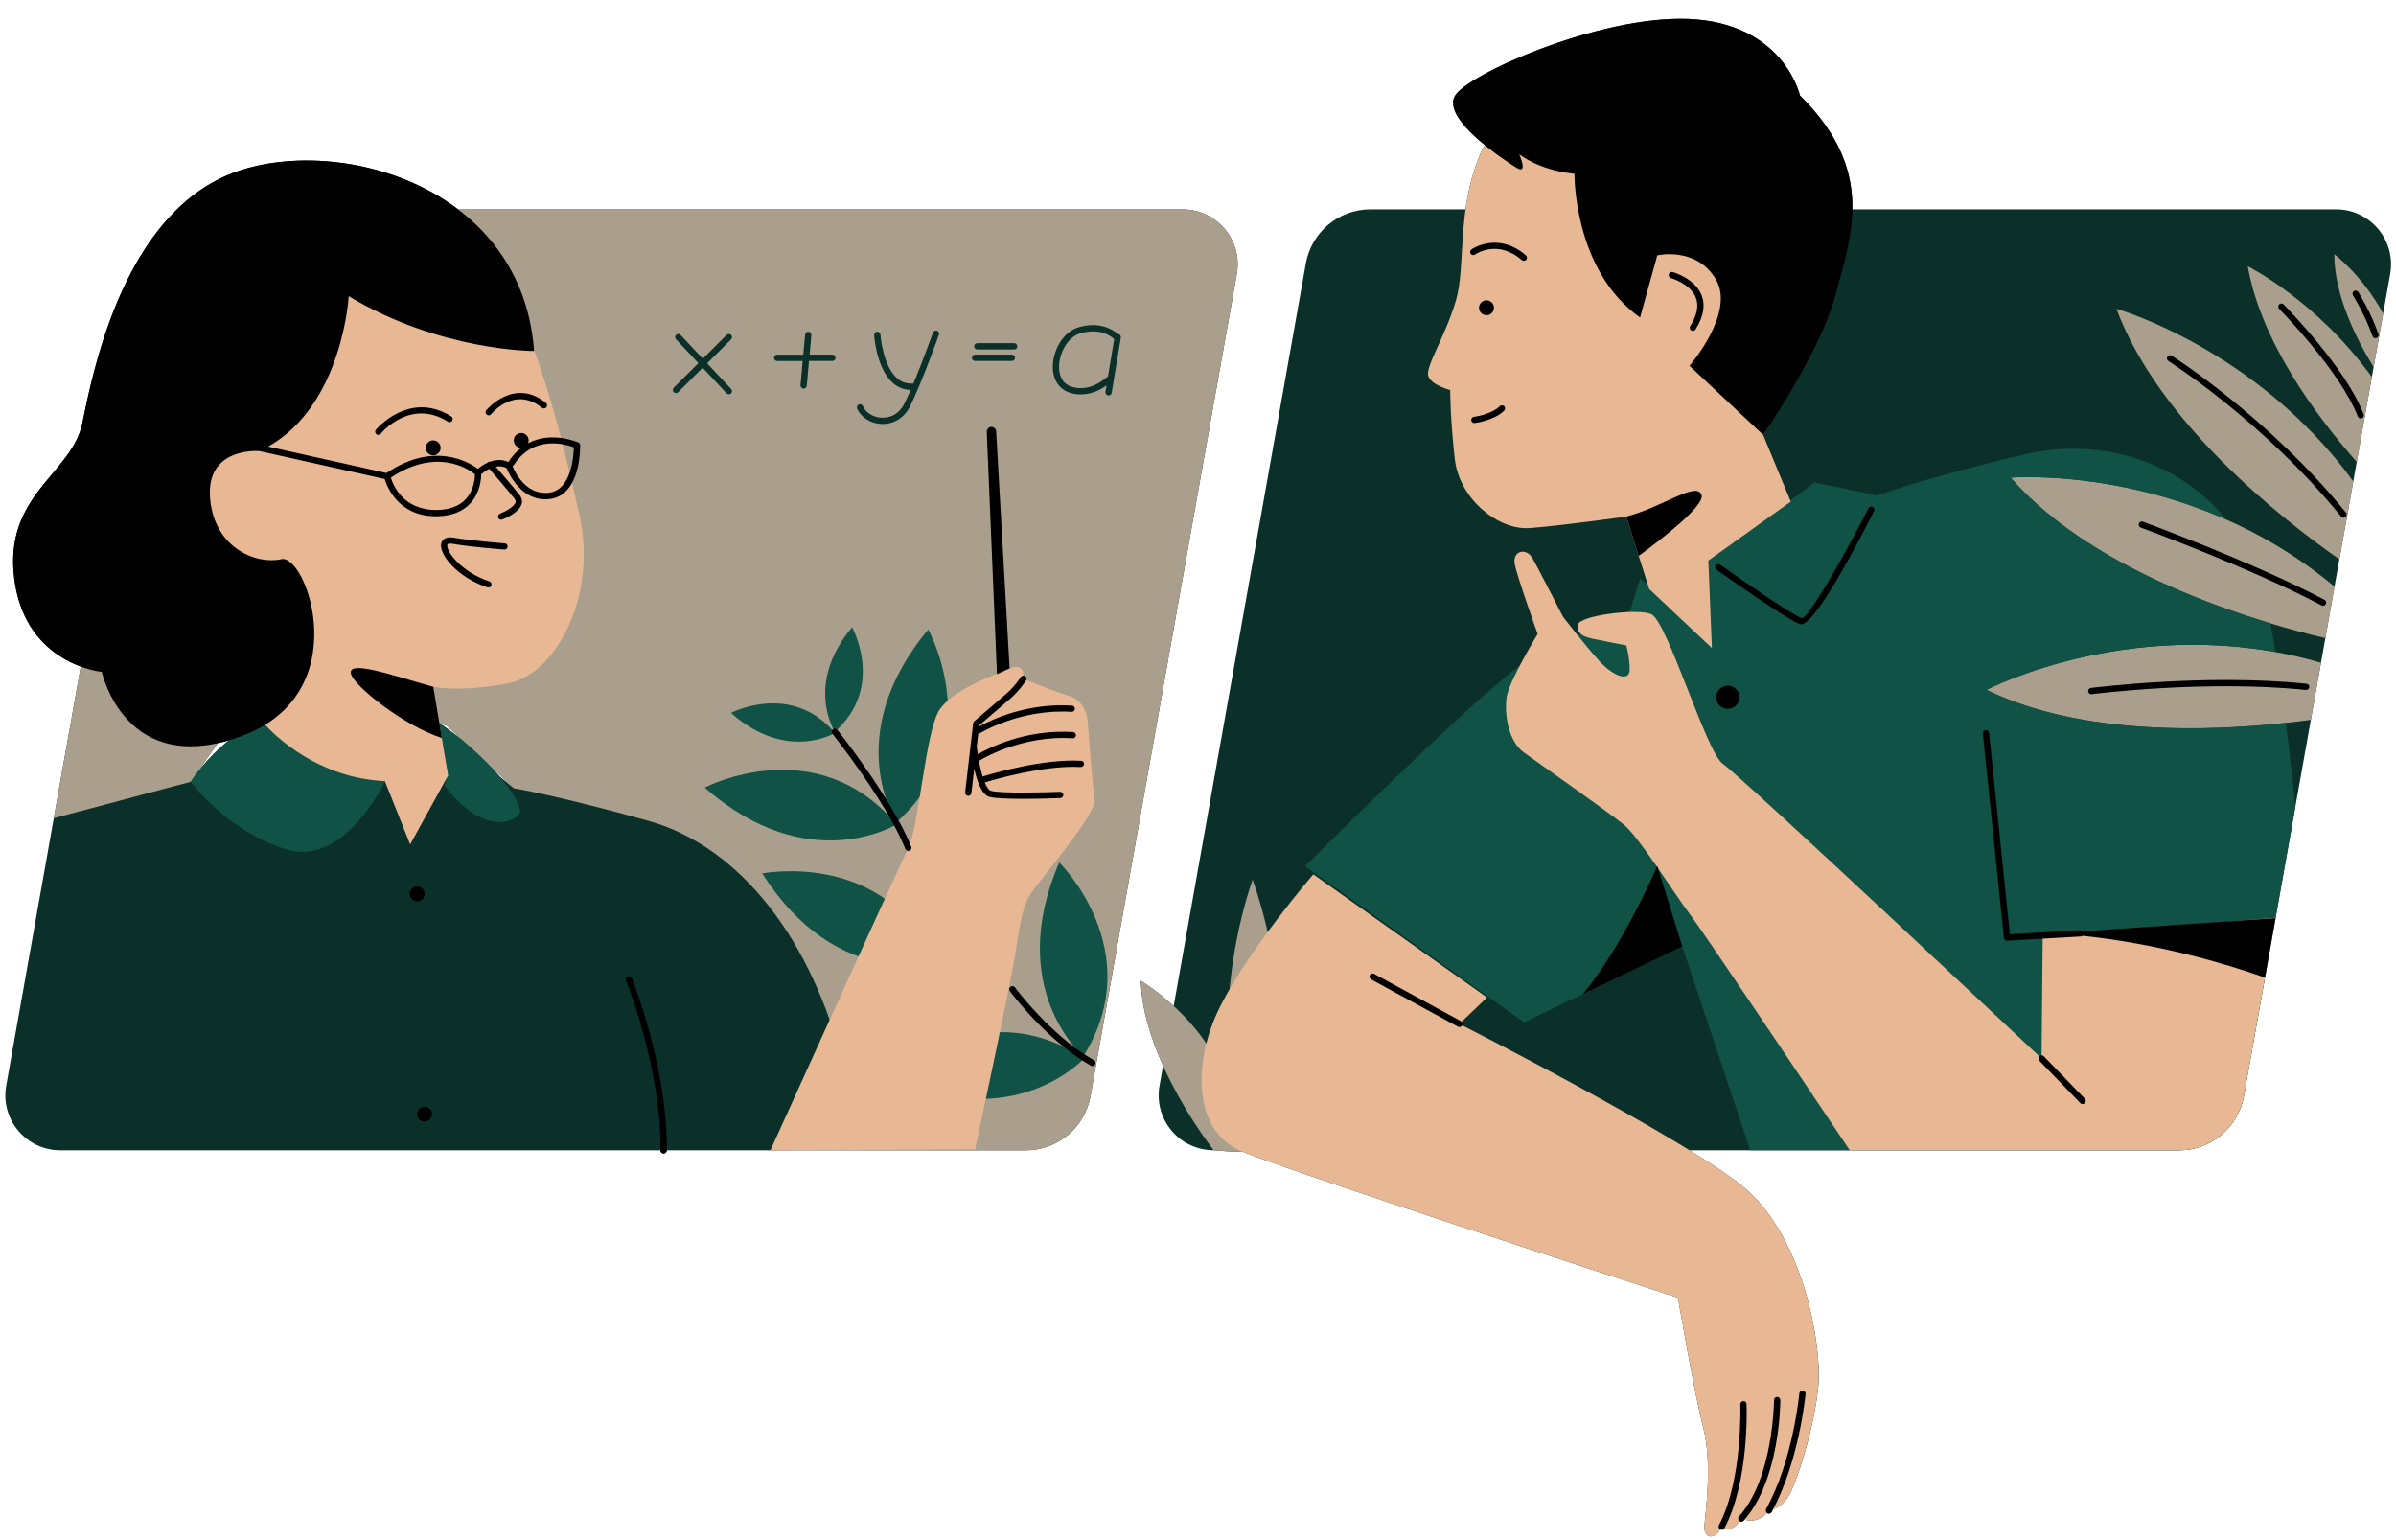 <?xml version="1.0" encoding="UTF-8" standalone="no"?><svg xmlns="http://www.w3.org/2000/svg" xmlns:xlink="http://www.w3.org/1999/xlink" fill="#000000" height="318" preserveAspectRatio="xMidYMid meet" version="1" viewBox="-1.1 -3.9 494.6 318.0" width="494.6" zoomAndPan="magnify"><g id="change1_1"><path d="M492.3,52.67l-3.05,17.16l-0.37,2.06l0,0l-0.37,2.05l0,0l-2.02,11.36l-1.81,10.19v0l-2.87,16.1l0,0 l-3.8,21.37l-2.09,11.76l0,0l-3.21,18.01c0,0,0,0,0,0l-10.62,59.66c-1.15,6.47-6.77,11.18-13.34,11.18h-68.02H360.2h-12.51 c4.54,2.79,8.38,5.36,10.9,7.4c12.59,10.21,16.39,32.77,15.67,41.08c-0.71,8.31-4.27,19.47-5.94,22.56 c-1.07,1.98-2.52,2.78-3.43,3.11c-0.09,0.18-0.19,0.35-0.28,0.53c-0.12,0.21-0.34,0.33-0.57,0.33c-0.11,0-0.21-0.03-0.31-0.08 c-0.03-0.02-0.06-0.05-0.08-0.07c-1.66,1.89-3.65,1.68-4.65,1.4c-0.06,0.07-0.11,0.14-0.17,0.2c-0.13,0.14-0.3,0.21-0.48,0.21 c-0.12,0-0.24-0.04-0.35-0.11c-1.31,1.86-2.5,1.76-3.15,1.47c-0.12,0.19-0.32,0.31-0.54,0.31c-0.1,0-0.19-0.03-0.29-0.07 c-1.27,2.22-3.5,1.83-3.28-0.81c0.24-2.85,1.66-12.82-0.24-20.19c-1.9-7.36-5.22-26.84-5.22-26.84s-77.77-25.24-89.78-30.11 c-2.02-0.03-4.05-0.13-6.07-0.33c-7.06,0-12.41-6.38-11.17-13.34l0.73-4.11c-2.46-5.47-4.43-11.62-4.59-17.53 c0,0,3.1,1.83,6.78,5.21l27.28-153.29c1.15-6.47,6.77-11.18,13.34-11.18h19.63c0.53-3.81,1.45-7.81,3.23-11.87 c0.2-0.45,0.45-0.92,0.74-1.39c-4.09-3.35-8.07-7.67-5.96-10.48c3.56-4.75,31.82-17.1,49.87-15.44 c18.05,1.66,21.14,15.67,21.14,15.67c8.56,8.43,10.93,16.24,10.82,23.51h99.86C488.19,39.33,493.54,45.71,492.3,52.67z M254.21,52.67l-30.2,169.72c-1.15,6.47-6.77,11.18-13.34,11.18h-33.86h-12.88l-6.02,0.03c0,0,0.01-0.02,0.02-0.03h-21.39 c0,0.01,0,0.03,0,0.04c0,0.35-0.29,0.64-0.65,0.64c0,0,0,0-0.01,0c-0.36,0-0.64-0.3-0.64-0.65c0-0.01,0-0.02,0-0.03H11.35 c-7.06,0-12.41-6.38-11.17-13.34L10,165.02l5.57-31.31c-4.82-1.78-12.13-6.35-13.69-17.9c-2.37-17.57,11.87-21.85,14.01-32.3 c2.14-10.45,8.07-40.61,28.5-50.58c12.94-6.32,34.42-4.72,49.1,6.41h149.55C250.1,39.33,255.45,45.71,254.21,52.67z M104.95,158.82 l-4.71-4.4c0.63,0.67,1.22,1.32,1.77,1.96L104.95,158.82z M53.66,145.71l0-0.02c-0.01,0-0.01,0.01-0.02,0.01 C53.65,145.7,53.65,145.7,53.66,145.71z M89.75,145.5c1.64,1.11,3.23,2.29,4.72,3.53l-3.4-3.18 C90.63,145.72,90.19,145.62,89.75,145.5z M39.25,156.08c1.21-1.62,3.54-4.42,6.9-7.15c-0.79,0.23-1.56,0.42-2.31,0.59L39.25,156.08 z" fill="#0a3029"/></g><g id="change2_1"><path d="M488.52,73.94l-3.12,17.53c-8.47-9.6-19.75-24.84-22.5-40.39C462.9,51.07,477.12,58.13,488.52,73.94z M435.78,59.85c8.8,23.48,33.99,43.29,46.04,51.73l2.87-16.1C464.69,68.06,435.78,59.85,435.78,59.85z M413.94,94.71 c18.12,20.73,53.15,30.37,64.98,33.13l1.89-10.63C450.29,91.7,413.94,94.71,413.94,94.71z M408.96,138.53 c21.54,10.5,51.63,8.28,66.96,6.18l2.1-11.79C440.55,122.04,408.96,138.53,408.96,138.53z M480.77,48.59 c-0.03,8.48,4.61,17.62,8.11,23.3l1.97-11.05C486.52,52.86,480.77,48.59,480.77,48.59z M266.43,228.69 c13.73-7.86,14.95-41.41,14.95-41.41c-9.38,4.17-15.16,13.73-18.64,22.56c0.77-16.22-5.28-32.13-5.28-32.13 c-6.95,20.49-5.28,40.05-4.58,45.75c-2.64-15.53-18.47-24.87-18.47-24.87c0.43,16.53,15.03,34.98,15.03,34.98 c28.51,2.79,58.91-12.36,58.91-12.36C290.41,218.27,271.85,226.13,266.43,228.69z M221.97,64.9c-2.76,0.79-4.46,4.23-4.45,6.97 c0,1.26,0.37,3.47,2.78,4.14c3.84,1.07,6.94-1.94,6.97-1.97c0.1-0.09,0.22-0.14,0.34-0.16l1.29-7.74 C228.72,65.93,226.39,63.63,221.97,64.9z M254.21,52.67l-30.2,169.72c-1.15,6.47-6.77,11.18-13.34,11.18h-33.86 c-0.9-4.77-2.14-10.55-3.83-17.45c-6.27-25.51-21.03-45.2-40.28-50.57c-19.24-5.37-27.75-6.71-27.75-6.71l-13.87-12.98 c-27.3-7.61-46.54,2.69-46.54,2.69l-6.27,8.95L10,165.02L30.38,50.51c1.15-6.47,6.77-11.18,13.34-11.18h199.32 C250.1,39.33,255.45,45.71,254.21,52.67z M144.87,71.11l4.95-4.95c0.25-0.25,0.25-0.66,0-0.92c-0.25-0.25-0.66-0.25-0.92,0 l-4.92,4.92l-4.6-4.91c-0.24-0.26-0.65-0.27-0.91-0.03c-0.26,0.24-0.27,0.65-0.03,0.91l4.62,4.94l-5.08,5.08 c-0.25,0.25-0.25,0.66,0,0.92c0.13,0.13,0.29,0.19,0.46,0.19c0.17,0,0.33-0.06,0.46-0.19l5.05-5.05l4.94,5.28 c0.13,0.14,0.3,0.2,0.47,0.2c0.16,0,0.32-0.06,0.44-0.17c0.26-0.24,0.27-0.65,0.03-0.91L144.87,71.11z M171.38,69.97 c0-0.36-0.29-0.65-0.65-0.65h-4.71l0.37-4.04c0.03-0.36-0.23-0.67-0.59-0.7c-0.36-0.03-0.67,0.23-0.7,0.59l-0.38,4.16h-5.39 c-0.36,0-0.65,0.29-0.65,0.65s0.29,0.65,0.65,0.65h5.27l-0.45,4.99c-0.03,0.36,0.23,0.67,0.59,0.7c0.02,0,0.04,0,0.06,0 c0.33,0,0.61-0.25,0.64-0.59l0.46-5.11h4.83C171.09,70.62,171.38,70.33,171.38,69.97z M192.33,64.38 c-0.33-0.12-0.71,0.05-0.83,0.39c-0.03,0.07-2.05,5.73-4.04,10.5c-1.27,0.11-2.36-0.22-3.31-1.02c-3.06-2.59-3.5-9-3.5-9.06 c-0.02-0.36-0.34-0.63-0.69-0.61c-0.36,0.02-0.63,0.33-0.61,0.69c0.02,0.28,0.48,7.02,3.95,9.97c1.04,0.88,2.25,1.33,3.59,1.35 c-0.45,1.05-0.9,2.03-1.3,2.84c-0.95,1.91-2.64,2.97-4.62,2.91c-1.77-0.05-3.35-1.02-3.94-2.4c-0.14-0.33-0.52-0.48-0.85-0.34 c-0.33,0.14-0.48,0.52-0.34,0.85c0.79,1.84,2.83,3.12,5.09,3.18c0.06,0,0.13,0,0.19,0c2.39,0,4.49-1.34,5.63-3.63 c2.37-4.73,5.82-14.39,5.97-14.8C192.84,64.87,192.66,64.5,192.33,64.38z M208.43,69.97c0-0.36-0.29-0.65-0.65-0.65h-7.6 c-0.36,0-0.65,0.29-0.65,0.65s0.29,0.65,0.65,0.65h7.6C208.14,70.62,208.43,70.33,208.43,69.97z M208.9,67.6 c0-0.36-0.29-0.65-0.65-0.65h-7.6c-0.36,0-0.65,0.29-0.65,0.65s0.29,0.65,0.65,0.65h7.6C208.62,68.24,208.9,67.96,208.9,67.6z M230.27,65.8c0.06-0.35-0.18-0.69-0.53-0.74c-0.02,0-0.05,0-0.07,0c-0.74-0.67-3.47-2.72-8.05-1.41c-3.39,0.97-5.4,4.94-5.39,8.22 c0.01,2.72,1.41,4.73,3.73,5.38c0.72,0.2,1.41,0.28,2.06,0.28c2.37,0,4.26-1.1,5.3-1.86l-0.22,1.32c-0.06,0.35,0.18,0.69,0.53,0.74 c0.04,0.01,0.07,0.01,0.11,0.01c0.31,0,0.59-0.22,0.64-0.54L230.27,65.8z" fill="#aa9e8d"/></g><g id="change3_1"><path d="M472.72,162.72l-10.62,59.66c-1.15,6.47-6.77,11.18-13.34,11.18H360.2l-14.02-42.07l-32.67,15.66 l-45.2-32.22c0,0,38.49-38.49,46.1-42.52s21.03-10.29,21.03-10.29l2.02-6.56l13.52,11.69l0.57-15.43l21.93-16.11l12.98,2.69 c0,0,9.4-3.58,30.43-8.5c14.78-3.46,31.32,0.83,41.57,13.46c-23.49-10.38-44.51-8.66-44.51-8.66 c13.96,15.98,37.97,25.36,53.66,30.09c0.35,2.03,0.68,4,0.99,5.91c-33.19-5.98-59.64,7.81-59.64,7.81 c19.33,9.42,45.53,8.6,61.79,6.82C471.72,152.64,472.34,158.53,472.72,162.72z M174.79,125.6c-9.89,11.86-3.55,21.56-3.55,21.56 C181.65,137.89,174.79,125.6,174.79,125.6z M52.47,144.78c-9.26,4.75-14.2,12.7-14.2,12.7s7.08,9.86,19.43,13.89 c12.35,4.04,20.66-14.01,20.66-14.01S69.81,158.55,52.47,144.78z M192.22,194.42c23.24-11.02,17.48-36.33,17.48-36.33 C186.03,173.95,192.22,194.42,192.22,194.42z M190.51,126.07c-18.25,21.88-6.56,39.78-6.56,39.78 C203.15,148.74,190.51,126.07,190.51,126.07z M171.25,147.41c-9-10.65-21.46-4.12-21.46-4.12 C161.38,153.49,171.25,147.41,171.25,147.41z M217.56,174.16c-11.31,26.15,4.98,40.01,4.98,40.01 C236.11,192.32,217.56,174.16,217.56,174.16z M182.57,218.51c25.85,11.99,40.12-3.93,40.12-3.93 C201.21,200.45,182.57,218.51,182.57,218.51z M192.12,194.85c-10.4-23.52-35.86-18.43-35.86-18.43 C171.49,200.49,192.12,194.85,192.12,194.85z M89.04,145.02c0,0,3.09,9.26,1.66,13.3c7.6,9.97,14.25,7.84,15.44,5.7 C107.33,161.88,99.25,151.67,89.04,145.02z M183.97,166.29c-16.6-19.65-39.59-7.6-39.59-7.6 C165.77,177.51,183.97,166.29,183.97,166.29z" fill="#105246"/></g><g id="change4_1"><path d="M224.88,161.17c0.47,2.85-11.16,16.39-13.06,19.24c-1.9,2.85-2.37,6.41-3.32,12.59 c-0.95,6.17-8.31,40.37-8.31,40.37l-42.27,0.24c0,0,26.36-58.18,28.5-62.46c2.14-4.27,3.56-24.22,6.41-28.5 c2.85-4.27,11.16-7.12,14.49-8.55c3.32-1.42,2.85,2.14,2.85,2.14s5.7,2.37,9.5,3.56c3.8,1.19,3.8,5.7,3.8,5.7 S224.41,158.32,224.88,161.17z M105.67,60.24c-5.22-10.69-24.46-25.41-48.92-15.67S22.07,79.95,30.62,95.62 s25.17,32.06,25.17,32.06l-2.14,18.05c0,0,9.26,10.92,24.7,11.64l5.22,13.06l7.84-14.25l-3.09-18.29c0,0,5.46,1.19,15.44-0.71 c9.97-1.9,18.52-18.05,14.72-34.91C114.69,85.41,110.89,70.92,105.67,60.24z M358.58,240.96c-12.59-10.21-58.42-33.48-58.42-33.48 l5.7-5.46L270,176.6c0,0-13.3,15.44-19.24,27.31c-5.94,11.87-5.22,25.65,4.04,29.69c9.26,4.04,90.48,30.4,90.48,30.4 s3.32,19.47,5.22,26.84c1.9,7.36,0.47,17.34,0.24,20.19c-0.24,2.85,2.37,3.09,3.56,0.24c0,0,1.9,1.9,4.04-1.66 c0,0,3.32,1.66,5.7-1.66c0,0,2.61-0.24,4.27-3.32c1.66-3.09,5.22-14.25,5.94-22.56C374.97,273.73,371.17,251.17,358.58,240.96z M420.57,189.43l-0.24,25.17c0,0-62.46-58.66-65.78-60.8c-3.32-2.14-11.4-29.21-14.72-30.87c-2.66-1.33-14.96,0.24-15.2,2.14 c-0.21,1.65,0.71,2.37,2.85,2.85c2.14,0.47,7.12,1.42,7.12,1.42s0.71,2.37,0.71,4.99c0,2.61-3.32,1.42-6.17-1.66 c-2.85-3.09-7.6-9.26-7.6-9.26s-4.75-9.26-6.17-11.87c-1.42-2.61-4.27-1.66-3.8,0.95s4.75,14.49,4.75,14.49s-5.94,9.74-6.41,13.06 c-0.47,3.32,0.24,9.02,3.56,11.4c3.32,2.37,17.1,12.11,20.42,14.72c3.32,2.61,9.97,13.54,14.25,19.24 c2.46,3.28,19,27.88,32.6,48.18h68.02c6.57,0,12.19-4.71,13.34-11.18l6.55-36.82L420.57,189.43z M298.26,76.62 c0,0,0,5.94,0.95,14.25c0.95,8.31,9.02,14.72,15.44,14.25c6.41-0.47,19.95-2.37,19.95-2.37l4.75,14.96l12.93,12.17l-0.73-18.04 l17.01-12.18l-5.7-13.77c0,0,25.65-39.9,4.51-64.83c-21.14-24.94-57.47-5.46-62.7,6.41c-5.22,11.87-3.09,23.27-5.22,30.64 c-2.14,7.36-6.41,13.77-5.7,15.67C294.46,75.67,298.26,76.62,298.26,76.62z" fill="#e8b895"/></g><g id="change5_1"><path d="M323.91,31.98c-7.36-0.71-11.4-4.04-11.4-4.04s1.9,4.27-0.47,2.85c-2.37-1.42-16.15-10.45-12.59-15.2 c3.56-4.75,31.82-17.1,49.87-15.44c18.05,1.66,21.14,15.67,21.14,15.67c15.91,15.67,10.45,29.21,7.36,41.08 c-3.09,11.87-14.96,28.97-14.96,28.97l-15.2-14.25c0,0,9.5-10.92,5.46-17.81c-4.04-6.89-12.11-4.99-12.11-4.99l-3.56,12.82 C323.67,51.92,323.91,31.98,323.91,31.98z M307.29,59.64c0-0.85-0.69-1.54-1.54-1.54c-0.85,0-1.54,0.69-1.54,1.54 c0,0.85,0.69,1.54,1.54,1.54C306.6,61.19,307.29,60.49,307.29,59.64z M302.64,47.6c-0.29,0.21-0.36,0.61-0.15,0.9 c0.21,0.29,0.61,0.36,0.9,0.15c0.19-0.13,4.66-3.19,9.65,1.15c0.12,0.11,0.27,0.16,0.42,0.16c0.18,0,0.36-0.08,0.49-0.22 c0.23-0.27,0.21-0.68-0.06-0.91C308.11,43.8,302.69,47.56,302.64,47.6z M308.49,79.96c-1.72,1.72-5.29,2.19-5.32,2.19 c-0.35,0.04-0.61,0.37-0.56,0.72c0.04,0.33,0.32,0.57,0.64,0.57c0.03,0,0.05,0,0.08-0.01c0.16-0.02,4.04-0.53,6.08-2.56 c0.25-0.25,0.25-0.66,0-0.92C309.15,79.71,308.75,79.71,308.49,79.96z M385.48,100.74c-0.32-0.16-0.71-0.04-0.87,0.28 c-5.55,10.88-12.24,22.35-13.72,22.71c-1.87-0.56-12.84-8.18-16.91-11.07c-0.29-0.21-0.7-0.14-0.9,0.15 c-0.21,0.29-0.14,0.7,0.15,0.9c1.52,1.08,14.88,10.53,17.29,11.25c0.06,0.02,0.12,0.03,0.19,0.03c1.47,0,5.3-4.26,15.05-23.39 C385.92,101.3,385.79,100.91,385.48,100.74z M86.78,88.56c0,0.85,0.69,1.54,1.54,1.54c0.85,0,1.54-0.69,1.54-1.54 c0-0.85-0.69-1.54-1.54-1.54C87.47,87.01,86.78,87.7,86.78,88.56z M86.55,224.57c-0.85,0-1.54,0.69-1.54,1.54 c0,0.85,0.69,1.54,1.54,1.54c0.85,0,1.54-0.69,1.54-1.54C88.09,225.26,87.4,224.57,86.55,224.57z M86.55,180.64 c0-0.85-0.69-1.54-1.54-1.54c-0.85,0-1.54,0.69-1.54,1.54c0,0.85,0.69,1.54,1.54,1.54C85.86,182.18,86.55,181.49,86.55,180.64z M103.1,108.27c-0.06,0-6.43-0.48-10.63-1.18c-1.95-0.32-2.39,0.82-2.48,1.17c-0.55,2.2,3.21,7,9.53,9.1 c0.07,0.02,0.14,0.03,0.2,0.03c0.27,0,0.52-0.17,0.61-0.44c0.11-0.34-0.07-0.71-0.41-0.82c-5.87-1.95-8.99-6.32-8.68-7.56 c0.08-0.32,0.67-0.27,1.01-0.21c4.25,0.71,10.68,1.19,10.75,1.19c0.36,0.04,0.67-0.24,0.69-0.6 C103.73,108.61,103.46,108.3,103.1,108.27z M118.66,88.01c0.01,0.42,0.18,10.33-6.27,11.11c-5.72,0.69-8.4-5.11-8.91-6.37 c-0.75-0.4-1.52-0.44-2.24-0.3c1.23,1.41,3.7,4.28,4.94,5.87c0.44,0.56,0.58,1.2,0.4,1.83c-0.51,1.83-3.65,3.08-4.01,3.21 c-0.08,0.03-0.15,0.04-0.23,0.04c-0.26,0-0.51-0.16-0.6-0.42c-0.13-0.33,0.04-0.71,0.37-0.84c1.11-0.42,2.97-1.44,3.22-2.35 c0.04-0.16,0.06-0.37-0.18-0.68c-1.34-1.72-4.22-5.04-5.24-6.22c-0.77,0.38-1.38,0.86-1.67,1.11c-0.01,0.95-0.21,3.8-2.23,6 c-1.56,1.7-3.82,2.6-6.72,2.68c-0.14,0-0.27,0.01-0.4,0.01c-7.7,0-10.08-6.05-10.58-7.7l-25.88-5.77 c-0.67-0.05-10.86-0.6-10.18,9.5c0.71,10.45,9.5,14.01,14.72,12.82c5.22-1.19,15.67,27.79-8.31,36.57 c-23.99,8.79-28.74-13.3-28.74-13.3s-15.67-1.42-18.05-19c-2.37-17.57,11.87-21.85,14.01-32.3c2.14-10.45,8.07-40.61,28.5-50.58 c20.42-9.97,62.15-0.23,64.77,35.63c0,0-19.27,0.09-38.27-11.31c0,0-1.23,22.4-16.63,31.05l24.44,5.45 c9.78-6.61,17.02-2.23,18.86-0.87c0.42-0.35,1.12-0.86,1.98-1.25c0.02-0.02,0.03-0.05,0.06-0.07c0.14-0.12,0.32-0.17,0.5-0.15 c1.12-0.4,2.44-0.54,3.77,0.09c0.02-0.05,0.04-0.1,0.07-0.14c0.77-1.18,1.63-2.09,2.53-2.79c-0.84-0.02-1.51-0.7-1.51-1.54 c0-0.85,0.69-1.54,1.54-1.54c0.85,0,1.54,0.69,1.54,1.54c0,0.21-0.04,0.4-0.12,0.58c4.87-2.6,10.29-0.2,10.36-0.16 C118.51,87.54,118.66,87.76,118.66,88.01z M96.95,94.02c-1.24-1.01-7.85-5.65-17.37,0.69c0.47,1.56,2.6,6.85,9.69,6.67 c2.53-0.07,4.48-0.83,5.79-2.25C96.75,97.29,96.93,94.82,96.95,94.02z M117.36,88.45c-1.67-0.64-8.25-2.63-12.35,3.6 c-0.08,0.12-0.19,0.21-0.32,0.25c0.46,1.15,2.71,6.08,7.54,5.52C116.86,97.27,117.32,90.25,117.36,88.45z M92.26,82.96 c0.19-0.3,0.1-0.7-0.2-0.89c-8.7-5.46-15.5,2.67-15.57,2.75c-0.23,0.28-0.19,0.68,0.09,0.91c0.12,0.1,0.27,0.15,0.41,0.15 c0.19,0,0.37-0.08,0.5-0.24c0.25-0.3,6.16-7.33,13.88-2.48C91.67,83.36,92.07,83.27,92.26,82.96z M99.28,80.79 c-0.23,0.28-0.18,0.68,0.09,0.91c0.12,0.1,0.26,0.15,0.41,0.15c0.19,0,0.37-0.08,0.5-0.24c0.2-0.24,4.9-5.85,10.49-1.33 c0.28,0.23,0.69,0.18,0.91-0.1c0.22-0.28,0.18-0.69-0.1-0.91C104.99,73.94,99.34,80.72,99.28,80.79z M207.31,134.09l-2.78-48.94 c-0.03-0.61-0.61-1.03-1.2-0.88c-0.45,0.11-0.75,0.52-0.73,0.98l2.1,50.03L207.31,134.09z M217.78,160.86 c0.36-0.01,0.64-0.31,0.62-0.67c-0.01-0.36-0.3-0.6-0.67-0.62c-3.34,0.13-12.41,0.35-14.28-0.21c-0.45-0.13-0.88-0.8-1.26-1.73 c2.09-0.63,12.32-3.6,19.8-3.18c0.34,0,0.66-0.25,0.68-0.61c0.02-0.36-0.25-0.66-0.61-0.68c-7.86-0.44-18.27,2.62-20.31,3.25 c-0.31-0.99-0.58-2.12-0.78-3.23c0.01-0.01,0.02,0,0.03-0.01c0.08-0.05,8.51-5.35,19.32-4.65c0.35,0.03,0.66-0.25,0.69-0.6 c0.02-0.36-0.25-0.66-0.6-0.69c-9.99-0.64-17.79,3.49-19.67,4.59c-0.06-0.4-0.11-0.8-0.15-1.16c-0.01-0.09-0.04-0.18-0.09-0.26 l0.32-2.72c0.52-0.32,8.76-5.29,19.27-4.62c0.35,0.03,0.66-0.25,0.69-0.6c0.02-0.36-0.25-0.66-0.6-0.69 c-9.26-0.59-16.65,2.92-19.17,4.31l0.03-0.25c0.91-0.78,4.79-4.08,6.46-5.54c1.95-1.71,3.16-3.63,3.21-3.71 c0.19-0.3,0.1-0.7-0.21-0.89c-0.3-0.19-0.7-0.1-0.89,0.2c-0.01,0.02-1.16,1.84-2.96,3.42c-1.9,1.66-6.64,5.69-6.64,5.69 c-0.12,0.11-0.2,0.26-0.22,0.42l-1.66,14.25c-0.04,0.35,0.21,0.68,0.57,0.72c0.03,0,0.05,0,0.08,0c0.32,0,0.6-0.24,0.64-0.57 l0.58-4.99c0.57,2.52,1.55,5.3,3.1,5.77c1.09,0.33,4.01,0.42,6.97,0.42C213.76,161.02,217.5,160.87,217.78,160.86z M359.44,285.98 c-0.01-0.36-0.26-0.64-0.67-0.62c-0.36,0.01-0.64,0.31-0.62,0.67c0.01,0.16,0.52,15.65-4.41,24.92c-0.17,0.32-0.05,0.71,0.27,0.88 c0.1,0.05,0.2,0.08,0.3,0.08c0.23,0,0.46-0.13,0.57-0.34C359.98,301.97,359.47,286.63,359.44,285.98z M365.76,284.49L365.76,284.49 c-0.36,0-0.65,0.29-0.65,0.65c0,0.16-0.12,16.15-7.24,24.03c-0.24,0.27-0.22,0.67,0.05,0.91c0.12,0.11,0.28,0.17,0.43,0.17 c0.18,0,0.35-0.07,0.48-0.21c7.46-8.25,7.58-24.22,7.58-24.89C366.4,284.78,366.12,284.49,365.76,284.49z M371.03,283.18 c-0.35-0.03-0.67,0.23-0.7,0.59c-0.01,0.14-1.3,13.83-6.85,23.84c-0.17,0.31-0.06,0.71,0.25,0.88c0.1,0.06,0.21,0.08,0.31,0.08 c0.23,0,0.45-0.12,0.57-0.33c5.68-10.26,6.99-24.22,7.01-24.36C371.65,283.53,371.39,283.22,371.03,283.18z M300.47,206.91 l-17.91-9.76c-0.31-0.17-0.71-0.05-0.88,0.26c-0.17,0.31-0.05,0.71,0.26,0.88l17.91,9.76c0.1,0.05,0.2,0.08,0.31,0.08 c0.23,0,0.45-0.12,0.57-0.34C300.9,207.47,300.79,207.08,300.47,206.91z M447.21,69.54c-0.3-0.19-0.7-0.1-0.89,0.2 c-0.19,0.3-0.1,0.7,0.2,0.89c0.2,0.12,19.87,12.64,35.64,32.1c0.13,0.16,0.31,0.24,0.5,0.24c0.14,0,0.29-0.05,0.41-0.14 c0.28-0.22,0.32-0.63,0.09-0.91C467.26,82.3,447.41,69.67,447.21,69.54z M470.3,58.95c-0.25-0.25-0.66-0.26-0.91-0.01 c-0.25,0.25-0.26,0.66-0.01,0.92c0.13,0.13,12.6,12.84,16.24,22.22c0.1,0.26,0.34,0.41,0.6,0.41c0.08,0,0.16-0.01,0.23-0.04 c0.33-0.13,0.5-0.5,0.37-0.84C483.09,71.98,470.82,59.48,470.3,58.95z M489.87,65.07c-1.61-4.65-4.06-8.52-4.16-8.68 c-0.19-0.3-0.59-0.39-0.89-0.2c-0.3,0.19-0.39,0.59-0.2,0.89c0.02,0.04,2.47,3.91,4.03,8.41c0.09,0.27,0.34,0.44,0.61,0.44 c0.07,0,0.14-0.01,0.21-0.04C489.81,65.78,489.99,65.41,489.87,65.07z M128.49,197.68c-0.33,0.13-0.49,0.51-0.36,0.84 c0.07,0.18,7.3,18.22,7.11,35.06c0,0.36,0.28,0.65,0.64,0.65c0,0,0.01,0,0.01,0c0.35,0,0.64-0.28,0.65-0.64 c0.19-17.11-7.13-35.38-7.2-35.57C129.2,197.71,128.82,197.55,128.49,197.68z M171.74,146.76c-0.22-0.28-0.63-0.33-0.91-0.1 c-0.28,0.22-0.33,0.63-0.1,0.91c0.11,0.14,11.08,13.96,15.08,23.81c0.1,0.25,0.34,0.4,0.6,0.4c0.08,0,0.16-0.02,0.24-0.05 c0.33-0.13,0.49-0.51,0.36-0.84C182.94,160.87,171.86,146.9,171.74,146.76z M224.73,214.99c-8.91-5.09-16.25-14.95-16.33-15.05 c-0.21-0.29-0.62-0.35-0.9-0.14c-0.29,0.21-0.35,0.62-0.14,0.9c0.3,0.41,7.58,10.17,16.73,15.4c0.1,0.06,0.21,0.09,0.32,0.09 c0.22,0,0.44-0.12,0.56-0.33C225.15,215.56,225.04,215.16,224.73,214.99z M420.79,214.15c-0.25-0.26-0.66-0.26-0.92-0.02 c-0.26,0.25-0.26,0.66-0.02,0.92l8.49,8.78c0.13,0.13,0.3,0.2,0.47,0.2c0.16,0,0.32-0.06,0.45-0.18c0.26-0.25,0.26-0.66,0.02-0.92 L420.79,214.15z M348.01,64.31c0.11,0.07,0.23,0.1,0.34,0.1c0.21,0,0.43-0.11,0.55-0.3c1.64-2.6,2.07-4.96,1.27-7.02 c-1.37-3.52-5.8-4.77-5.99-4.82c-0.34-0.09-0.7,0.11-0.79,0.45c-0.09,0.34,0.11,0.7,0.45,0.8c0.04,0.01,4,1.13,5.13,4.04 c0.64,1.66,0.25,3.63-1.16,5.86C347.62,63.72,347.71,64.12,348.01,64.31z M478.74,119.93c-14.66-7.76-37.26-16.04-37.48-16.13 c-0.34-0.12-0.71,0.05-0.83,0.39c-0.12,0.34,0.05,0.71,0.39,0.83c0.23,0.08,22.74,8.34,37.32,16.06c0.1,0.05,0.2,0.08,0.3,0.08 c0.23,0,0.46-0.13,0.57-0.34C479.18,120.49,479.06,120.1,478.74,119.93z M475.03,137.26c-20.71-2.16-44.28,0.84-44.51,0.87 c-0.35,0.05-0.6,0.37-0.56,0.73c0.04,0.33,0.32,0.56,0.64,0.56c0.03,0,0.06,0,0.08-0.01c0.23-0.03,23.65-3.01,44.21-0.87 c0.35,0.03,0.67-0.22,0.71-0.58C475.64,137.61,475.38,137.29,475.03,137.26z M325.61,201.35l20.56-9.86l-5.16-16.63 C341.01,174.87,333.98,191.38,325.61,201.35z M428.39,188.14l-14.6,0.83l-4.29-41.57c-0.04-0.36-0.36-0.62-0.71-0.58 c-0.36,0.04-0.61,0.35-0.58,0.71l4.35,42.19c0.03,0.33,0.31,0.58,0.64,0.58c0.01,0,0.02,0,0.04,0l15.22-0.87 c0.13-0.01,0.25-0.06,0.35-0.14c15.56,1.64,29.21,5.66,37.65,8.62l2.18-12.27l-39.73,2.72 C428.78,188.22,428.6,188.12,428.39,188.14z M71.37,135.29c0.7,2.46,10.77,10.59,18.75,13.17l-1.78-10.57 C79.2,135.29,70.5,132.25,71.37,135.29z M334.6,102.74l2.58,8.13c4.86-3.56,13.6-10.34,12.97-12.55 C349.27,95.28,341.88,100.93,334.6,102.74z M355.57,142.44c1.33,0,2.4-1.08,2.4-2.4c0-1.33-1.08-2.4-2.4-2.4 c-1.33,0-2.4,1.08-2.4,2.4C353.16,141.36,354.24,142.44,355.57,142.44z" fill="inherit"/></g></svg>